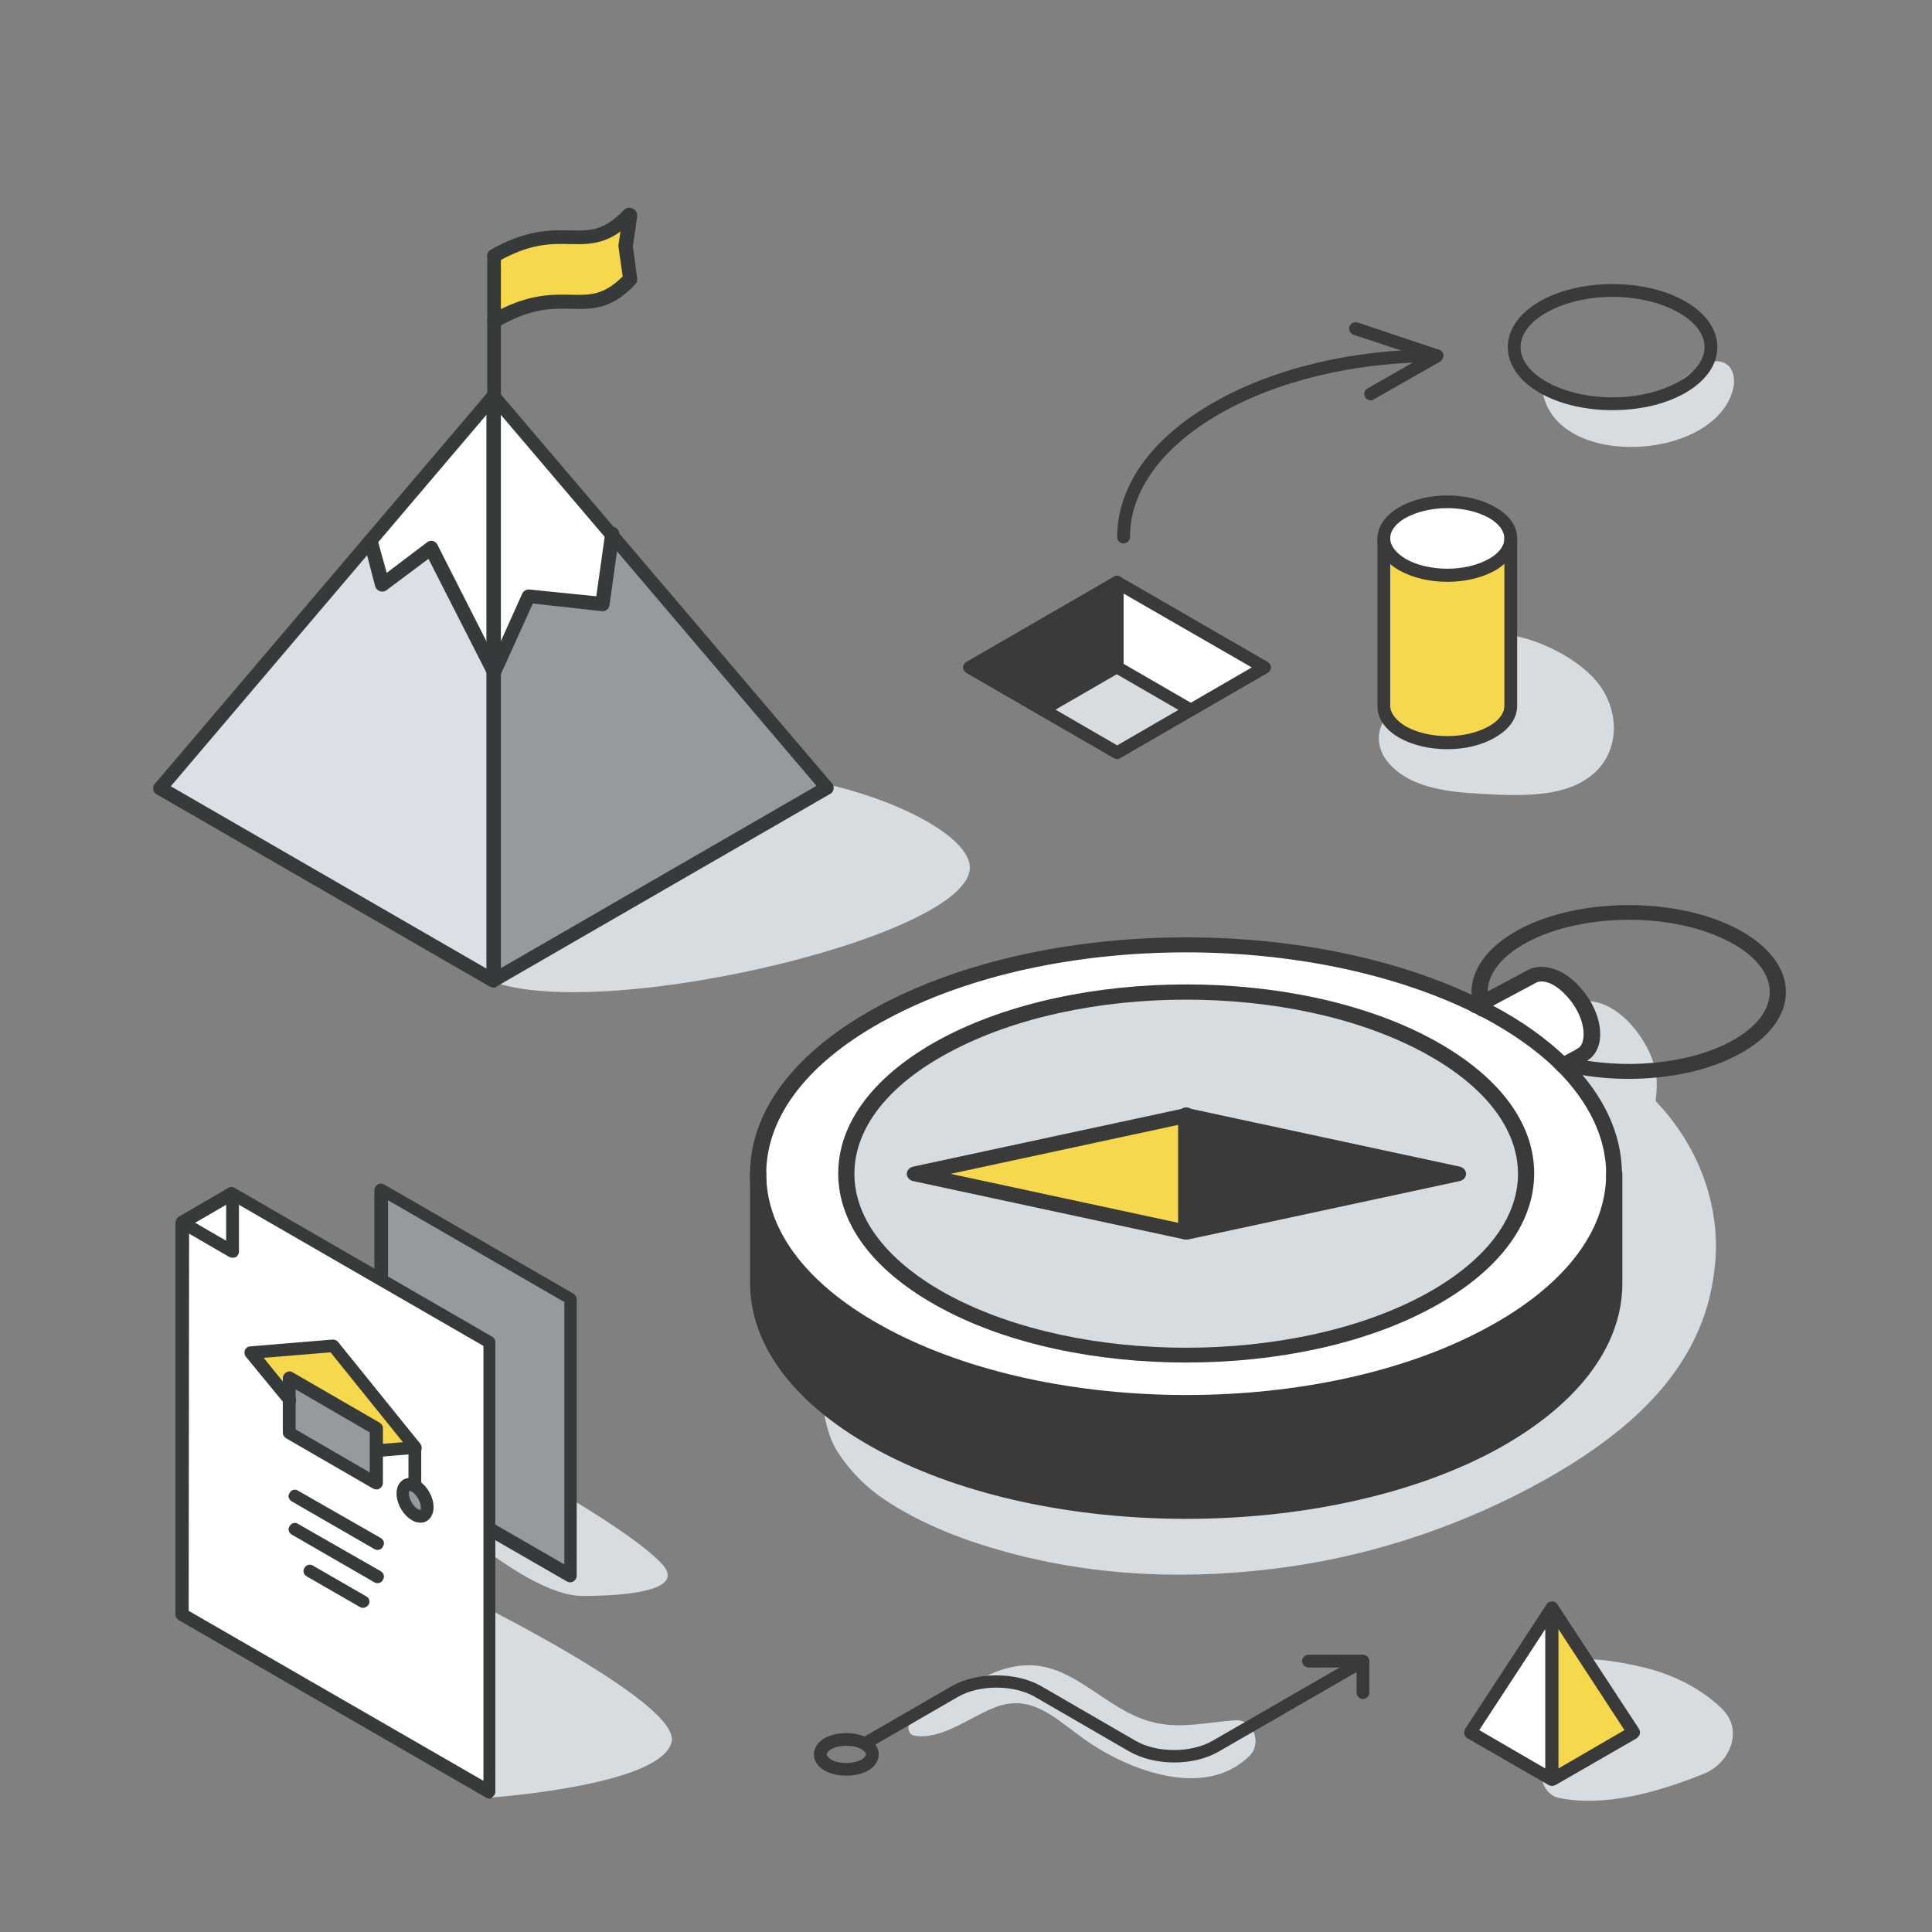 <?xml version="1.0" encoding="UTF-8"?> <!-- Generator: Adobe Illustrator 23.0.2, SVG Export Plug-In . SVG Version: 6.00 Build 0) --> <svg xmlns="http://www.w3.org/2000/svg" xmlns:xlink="http://www.w3.org/1999/xlink" id="Layer_1" x="0px" y="0px" viewBox="0 0 453.6 453.6" style="enable-background:new 0 0 453.6 453.6;" xml:space="preserve"><rect x="0" y="0" width="453.6" height="453.6" fill="#808080" stroke="none"/> <style type="text/css"> .st0{fill:#D7DCE0;} .st1{fill:#F6D84C;} .st2{fill:#FFFFFF;} .st3{fill:#3A3A3A;} .st4{fill:#969A9E;} .st5{fill:#373A3A;} .st6{fill:#DAE0E5;} </style> <path class="st0" d="M113,229.3c22.7,12.3,115.4-9.1,114.7-25.8c-0.5-11.6-46.1-30-86.4-19.4C104.4,194,98.2,221.3,113,229.3z"></path> <g> <path class="st0" d="M404,400.9c-5.1-4.8-11.6-7.9-18.4-9.5c-6.5-1.5-15-3-21.4-0.6c-11.3,4.3-9.1,18.4,1.8,20.6 c-0.9,0.6-1.7,1.1-2.5,1.8c-3.1,2.5-1.3,8.1,2.4,8.9c11.1,2.3,23.8-1.5,34-5.6C406.1,414.1,409.7,406.1,404,400.9z"></path> <g id="XMLID_32_"> <g> <polygon class="st1" points="364.4,377.5 383.5,406.7 364.4,417.8 "></polygon> <polygon class="st2" points="364.4,377.5 364.4,417.8 345.2,406.7 "></polygon> </g> <path class="st3" d="M364.4,419.3L364.4,419.3c-0.3,0-0.6-0.1-0.8-0.2l-19.1-11c-0.4-0.2-0.6-0.6-0.7-1s0-0.8,0.2-1.2l19.1-29.2 c0.1-0.1,0.2-0.3,0.3-0.4c0.1-0.1,0.1-0.1,0.2-0.1c0.2-0.1,0.5-0.2,0.8-0.2c0.1,0,0.2,0,0.3,0c0.3,0.1,0.7,0.3,0.9,0.6l0,0 l19.2,29.3c0.2,0.3,0.3,0.8,0.2,1.2c-0.1,0.4-0.4,0.7-0.7,1l-19.1,11C364.9,419.2,364.7,419.3,364.4,419.3L364.4,419.3z M365.9,382.5v32.7l15.5-9L365.9,382.5z M347.3,406.2l15.5,9v-32.7L347.3,406.2z"></path> </g> </g> <g> <path class="st0" d="M388.7,258.5c0.4-3.1,0.4-6-0.3-8.3c-2-7.5-11.3-19.2-21-13.8c-1.9,1.1-2.4,2.8-2.1,4.7 c0.2,1.4,0.8,2.7,1.4,3.9c-9.5-3-21.4-4.1-28.5,2.8c-3.3,3.2-4.4,7.7-2,11.6c3,4.8,9.1,6.5,14.4,8.3c7.2,2.5,14.3,5.8,18.8,11.8 c4.8,6.5,5.7,15,3,22.4c-2.6,7.3-9.1,12.9-15.8,17.3c-8.7,5.7-18.3,10.8-28.2,14.6c-21,8.1-43.5,11.5-66.2,10.8 c-11.6-0.4-22.9-2.4-34-5.5c-8.9-2.5-21-6.9-27.5-13.2c-3.3-3.2-8.4,0.2-7.6,4.1c0.9,4.4,1.4,7.8,4.1,11.7 c2.9,4.2,6.4,7.7,10.8,10.6c8.5,5.6,18.4,9.4,28.3,12.1c21.6,5.9,43.7,6.6,65.9,3.5c21.5-3,42.5-10.3,61.1-20.8 c19.9-11.3,36.6-26.2,39.2-48.8C404.4,283.9,399,269.2,388.7,258.5z"></path> <g id="compass_3_"> <g> <path class="st3" d="M379,275.6v25.7c0,13.7-9.8,27.5-29.4,38c-39.3,21-102.9,21-142.1,0c-19.6-10.5-29.4-24.2-29.4-38v-25.7 c0,13.7,9.8,27.5,29.4,37.9c39.3,21,102.9,21,142.1,0C369.2,303,379,289.3,379,275.6z"></path> <path class="st2" d="M373.8,242.8c0,2.4-0.9,4.1-2.4,4.9l-3.9,2.1c-0.4-0.1-0.8-0.2-1.1-0.3c-4.4-4.3-10-8.3-16.8-11.9 c-0.4-0.2-0.9-0.5-1.3-0.7c-0.2-0.4-0.3-0.9-0.4-1.3l12-6.4c1.5-0.8,3.5-0.7,5.8,0.5s4.4,3.3,5.9,5.8 C372.9,237.8,373.8,240.5,373.8,242.8z"></path> <path class="st2" d="M366.4,249.5c0.4,0.1,0.8,0.2,1.1,0.3l-0.5,0.3C366.8,249.9,366.6,249.7,366.4,249.5z"></path> <path class="st2" d="M367,250.1c8,8,12,16.7,12,25.5c0,13.7-9.8,27.5-29.4,37.9c-39.3,21-102.9,21-142.1,0 c-19.6-10.5-29.4-24.2-29.4-37.9c0-13.7,9.8-27.5,29.4-38c38.3-20.5,100-21,139.4-1.4c0.5,0.2,2.3,1.2,2.8,1.4 c6.8,3.6,12.4,7.6,16.8,11.9C366.6,249.7,366.8,249.9,367,250.1z M334.9,305.7c31.2-16.6,31.2-43.6,0-60.3s-81.7-16.6-112.9,0 s-31.2,43.6,0,60.3C253.2,322.4,303.8,322.4,334.9,305.7z"></path> <path class="st2" d="M347.8,235.6c0.1,0.4,0.3,0.9,0.4,1.3c-0.5-0.3-1-0.5-1.5-0.8L347.8,235.6z"></path> <path class="st0" d="M334.9,245.4c31.2,16.6,31.2,43.6,0,60.3c-31.2,16.6-81.7,16.6-112.9,0s-31.2-43.6,0-60.3 C253.2,228.8,303.8,228.8,334.9,245.4z"></path> <polygon class="st3" points="342.2,275.6 278.5,289.3 278.5,261.9 "></polygon> <polygon class="st1" points="278.5,261.9 278.5,289.3 214.8,275.6 "></polygon> </g> <g> <path class="st3" d="M382.3,253.3c-5.2,0-10.4-0.6-15.3-1.8c-0.4-0.1-0.8-0.2-1.2-0.3c-1-0.3-1.6-1.3-1.3-2.2 c0.3-0.9,1.4-1.5,2.4-1.2l0,0c0.4,0.1,0.7,0.2,1.1,0.3c12.9,3.2,28.2,1.8,38.2-3.5c6-3.2,9.3-7.3,9.3-11.7 c0-4.3-3.3-8.5-9.3-11.7c-13.1-7-34.4-7-47.6,0c-7.1,3.8-10.4,8.9-9,14c0.1,0.3,0.2,0.7,0.4,1.1c0.4,0.9-0.1,1.9-1.1,2.3 c-1,0.3-2.1-0.1-2.5-1c-0.2-0.6-0.4-1.1-0.5-1.5c-1.8-6.6,2.2-13.3,10.8-17.9c14.2-7.6,37.2-7.6,51.4,0 c7.2,3.9,11.2,9.1,11.2,14.7c0,5.6-4,10.9-11.2,14.7C401.1,251.4,391.8,253.3,382.3,253.3z"></path> <path class="st3" d="M371.4,249.5c-0.7,0-1.3-0.3-1.7-0.9c-0.5-0.8-0.2-1.9,0.7-2.4c0.9-0.5,1.4-1.7,1.4-3.4c0-2-0.7-4.3-2.1-6.5 s-3.3-4.1-5.1-5.1c-1.5-0.8-3-1-3.9-0.5l-13.1,7c-0.9,0.5-2.1,0.2-2.6-0.6s-0.2-1.9,0.7-2.4l13.1-7c2.1-1.1,4.9-0.9,7.7,0.5 c2.5,1.3,4.8,3.6,6.6,6.4c1.7,2.7,2.6,5.6,2.6,8.2c0,2.9-1.2,5.3-3.4,6.4C372.1,249.4,371.7,249.5,371.4,249.5z"></path> <path class="st3" d="M367,251.9c-0.7,0-1.3-0.3-1.7-0.9c-0.5-0.8-0.2-1.9,0.7-2.4l4.4-2.4c0.9-0.5,2.1-0.2,2.6,0.6 s0.2,1.9-0.7,2.4l-4.4,2.4C367.6,251.8,367.3,251.9,367,251.9z"></path> <path class="st3" d="M278.5,331c-26.1,0-52.2-5.3-72-15.9c-19.6-10.5-30.4-24.5-30.4-39.5s10.8-29,30.4-39.5 c38.9-20.8,100.9-21.4,141.2-1.5c0.5,0.3,2.4,1.2,2.8,1.5c6.8,3.6,12.5,7.7,17.1,12.1l0.1,0.1c0.2,0.2,0.4,0.4,0.6,0.6 c8.2,8.1,12.5,17.3,12.5,26.7c0,15-10.8,29-30.4,39.5C330.7,325.7,304.6,331,278.5,331z M278.5,223.6c-25.4,0-50.7,5.2-70.1,15.6 c-18.4,9.8-28.5,22.7-28.5,36.4c0,13.7,10.1,26.6,28.5,36.4c38.7,20.7,101.6,20.7,140.2,0c18.4-9.8,28.5-22.7,28.5-36.4 c0-8.4-4-16.8-11.5-24.3c-0.2-0.2-0.3-0.3-0.5-0.5l-0.1-0.1c-4.4-4.2-9.9-8.1-16.4-11.6c-0.4-0.2-0.8-0.4-1.2-0.6 c-0.5-0.3-1-0.5-1.5-0.8C326.7,228.3,302.6,223.6,278.5,223.6z"></path> <path class="st3" d="M278.5,319.9c-20.8,0-41.6-4.2-57.4-12.7c-15.7-8.4-24.3-19.6-24.3-31.7c0-12,8.6-23.3,24.3-31.7 c31.7-16.9,83.2-16.9,114.8,0c15.7,8.4,24.3,19.6,24.3,31.7c0,12-8.6,23.3-24.3,31.7C320.1,315.7,299.3,319.9,278.5,319.9z M278.5,234.7c-20.1,0-40.2,4.1-55.5,12.3c-14.5,7.7-22.4,17.9-22.4,28.6c0,10.7,8,20.9,22.4,28.6c30.6,16.3,80.4,16.3,111,0 c14.4-7.7,22.4-17.9,22.4-28.6c0-10.7-8-20.9-22.4-28.6C318.7,238.8,298.6,234.7,278.5,234.7z"></path> <path class="st3" d="M278.5,291c-0.1,0-0.3,0-0.4,0l-63.7-13.7c-0.9-0.2-1.5-0.9-1.5-1.7c0-0.8,0.6-1.5,1.5-1.7l63.7-13.7 c0.3-0.1,0.6-0.1,0.9,0l63.7,13.7c0.9,0.2,1.5,0.9,1.5,1.7c0,0.8-0.6,1.5-1.5,1.7L279,291C278.8,291,278.6,291,278.5,291z M223.2,275.6l55.3,11.9l55.2-11.9l-55.2-11.9L223.2,275.6z"></path> <path class="st3" d="M278.5,291c-1.1,0-1.9-0.8-1.9-1.8v-27.4c0-1,0.9-1.8,1.9-1.8s1.9,0.8,1.9,1.8v27.4 C280.4,290.3,279.5,291,278.5,291z"></path> <path class="st3" d="M278.5,356.6c-26.1,0-52.2-5.3-72-15.9c-19.6-10.5-30.4-24.5-30.4-39.5v-25.6c0-1,0.9-1.8,1.9-1.8 c1.1,0,1.9,0.8,1.9,1.8v25.7c0,13.7,10.1,26.6,28.5,36.4c38.7,20.6,101.6,20.6,140.2,0c18.4-9.8,28.5-22.7,28.5-36.4v-25.7 c0-1,0.9-1.8,1.9-1.8c1.1,0,1.9,0.8,1.9,1.8v25.7c0,15-10.8,29-30.4,39.5C330.7,351.3,304.6,356.6,278.5,356.6z"></path> </g> </g> </g> <path class="st0" d="M403.9,84.9c-3.7-0.7-7.5,3.4-10.3,5.1c-7.8,4.8-21.2,5.8-29.1,0.4c-1.2-0.8-2.6,0.5-2.3,1.8 c3.5,18.1,40,16,44.6-0.5C407.6,89,407,85.5,403.9,84.9z"></path> <g id="strategy_arrow_1_"> <path class="st3" d="M378.6,96.3c-13.8,0-24.6-6.5-24.6-14.8s10.8-14.8,24.6-14.8c13.8,0,24.6,6.5,24.6,14.8S392.4,96.3,378.6,96.3 z M378.6,69.7c-11.7,0-21.6,5.4-21.6,11.8c0,6.4,9.9,11.8,21.6,11.8s21.6-5.4,21.6-11.8C400.2,75.1,390.3,69.7,378.6,69.7z"></path> <g> <path class="st3" d="M263.8,127.6c-0.8,0-1.5-0.7-1.5-1.5c0-11.9,7.9-23.1,22.3-31.4c14.1-8.2,32.9-12.7,52.8-12.7 c0.8,0,1.5,0.7,1.5,1.5c0,0.8-0.7,1.5-1.5,1.5c-19.4,0-37.6,4.4-51.3,12.3c-13.4,7.8-20.8,18-20.8,28.8 C265.3,126.9,264.6,127.6,263.8,127.6z"></path> <path class="st3" d="M321.8,94c-0.5,0-1-0.3-1.3-0.8c-0.4-0.7-0.2-1.6,0.6-2l12.7-7.3l-16-5.3c-0.8-0.3-1.2-1.1-1-1.9 c0.3-0.8,1.1-1.2,1.9-1l19.1,6.4c0.6,0.2,1,0.7,1,1.3c0.1,0.6-0.2,1.2-0.7,1.5l-15.6,8.9C322.3,93.9,322.1,94,321.8,94z"></path> </g> </g> <path class="st0" d="M403.6,785.1c-2.8-3.1-8.2-2.1-10.1,1.3c-1.5,2.6-1.9,5.2-1.1,8.1c0,0.1,0.1,0.2,0.1,0.4 c-0.2-0.1-0.4-0.3-0.6-0.4c-2.4-1.3-5-2.1-7.7-2.3c-8.9-0.7-20.5,5.7-23.1,14.7c-0.8,2.8,1.8,5,4.4,4.4c5.6-1.1,9.5-6.5,15.5-6.8 c5.7-0.4,9.6,6,15.5,6.4c6,0.5,11.5-3.2,12.6-9.3C410.1,796.3,407.3,789.3,403.6,785.1z"></path> <g> <path class="st3" d="M278.9,756.6c-0.5,0-1-0.3-1.3-0.8c-0.4-0.7-0.2-1.6,0.5-2l46.3-26.7c0.7-0.4,1.6-0.2,2,0.5s0.2,1.6-0.5,2 l-46.3,26.7C279.4,756.6,279,756.6,278.9,756.6z"></path> <path class="st3" d="M325.1,756.6c-0.3,0-0.5-0.1-0.7-0.2L278,729.7c-0.7-0.4-1-1.3-0.5-2c0.4-0.7,1.3-1,2-0.5l46.3,26.7 c0.7,0.4,1,1.3,0.5,2C326.1,756.4,325.6,756.6,325.1,756.6z"></path> </g> <path class="st3" d="M416.6,690.8c-13.8,0-24.6-6.5-24.6-14.8s10.8-14.8,24.6-14.8c13.8,0,24.6,6.5,24.6,14.8 C441.1,684.3,430.4,690.8,416.6,690.8z M416.6,664.1c-11.7,0-21.6,5.4-21.6,11.8c0,6.4,9.9,11.8,21.6,11.8s21.6-5.4,21.6-11.8 C438.1,669.5,428.4,664.1,416.6,664.1z"></path> <g> <path class="st0" d="M114.3,422.1c0,0,41.1-2.7,43.4-13.2c2.2-10.5-61.8-40.5-61.8-40.5l11.6-9.7c0,0,18,16,29.2,16 c11.1,0,24.1-1.4,18.9-7.3c-6.8-7.7-32.5-21.8-32.5-21.8l-47.9,3.2l12.4,40L114.3,422.1z"></path> <g> <polygon class="st4" points="89.6,279.3 89.6,344.3 133.9,370 133.9,304.9 "></polygon> <path class="st5" d="M133.9,371.5c-0.3,0-0.5-0.1-0.8-0.2l-44.4-25.6c-0.5-0.3-0.8-0.8-0.8-1.3v-65c0-0.5,0.3-1,0.8-1.3 c0.5-0.3,1-0.3,1.5,0l44.4,25.6c0.5,0.3,0.8,0.8,0.8,1.3v65c0,0.5-0.3,1-0.8,1.3C134.4,371.4,134.3,371.5,133.9,371.5z M91.1,343.4l41.4,23.9v-61.6l-41.4-23.9V343.4z"></path> </g> <g id="certificate_1_"> <g> <path class="st2" d="M97.4,348.9c-1.6-0.9-2.9-0.2-2.9,1.7s1.3,4.1,2.9,5s2.9,0.2,2.9-1.7C100.3,352.1,99,349.8,97.4,348.9z M97.4,339.8l-19.3-23.9l-19.3,1.6l9.1,11.2v7.6l20.5,11.9v-7.6L97.4,339.8z M115,315.1v105.6L42.8,379v-92.1l11.7,6.8v-13.5 L115,315.1z"></path> <path class="st4" d="M97.4,348.9c1.6,0.9,2.9,3.2,2.9,5s-1.3,2.6-2.9,1.7s-2.9-3.2-2.9-5S95.8,348,97.4,348.9z"></path> <polygon class="st1" points="78.1,315.9 97.4,339.8 88.4,340.6 88.4,335.4 67.9,323.6 67.9,328.8 58.8,317.6 "></polygon> <polygon class="st4" points="88.4,340.6 88.4,348.2 67.9,336.4 67.9,323.6 88.4,335.4 "></polygon> <polygon class="st2" points="54.6,280.2 54.6,293.8 42.8,287 "></polygon> </g> <g> <path class="st5" d="M88.4,342.1c-0.8,0-1.4-0.6-1.5-1.4s0.5-1.6,1.4-1.6l6.3-0.5l-17-21.1l-15.7,1.3l7.3,9 c0.5,0.6,0.4,1.6-0.2,2.1c-0.6,0.5-1.6,0.4-2.1-0.2l-9.2-11.2c-0.3-0.4-0.4-1-0.2-1.5s0.7-0.9,1.3-0.9l19.3-1.6 c0.5,0,1,0.2,1.3,0.6L98.7,339c0.3,0.4,0.4,1,0.2,1.5c-0.2,0.5-0.7,0.9-1.3,0.9C97.6,341.3,88.4,342.1,88.4,342.1z"></path> <path class="st5" d="M88.4,349.7c-0.3,0-0.5-0.1-0.8-0.2l-20.4-11.8c-0.5-0.3-0.8-0.8-0.8-1.3v-12.9c0-0.5,0.3-1,0.8-1.3 s1-0.3,1.5,0L89.1,334c0.5,0.3,0.8,0.8,0.8,1.3v12.9c0,0.5-0.3,1-0.8,1.3C88.9,349.7,88.6,349.7,88.4,349.7z M69.4,335.6 l17.4,10.1v-9.4l-17.4-10.1V335.6z"></path> <path class="st5" d="M97.4,350.4c-0.8,0-1.5-0.7-1.5-1.5v-9.1c0-0.8,0.7-1.5,1.5-1.5s1.5,0.7,1.5,1.5v9.1 C98.9,349.7,98.3,350.4,97.4,350.4z"></path> <path class="st5" d="M98.7,357.5c-0.7,0-1.4-0.2-2-0.6c-2.1-1.2-3.6-3.9-3.6-6.3c0-1.4,0.6-2.6,1.6-3.2s2.3-0.5,3.5,0.2 c2.1,1.2,3.6,3.9,3.6,6.3c0,1.4-0.6,2.6-1.6,3.2C99.8,357.4,99.3,357.5,98.7,357.5z M96.1,350L96.1,350c0,0-0.1,0.2-0.1,0.6 c0,1.3,1,3.1,2.1,3.7c0.3,0.2,0.5,0.2,0.6,0.2c0,0,0.1-0.2,0.1-0.6c0-1.3-1-3-2.1-3.7C96.4,350.1,96.2,350,96.1,350z"></path> <path class="st5" d="M88.6,363.9c-0.3,0-0.5-0.1-0.7-0.2l-19.4-11.2c-0.7-0.4-1-1.3-0.5-2c0.4-0.7,1.3-1,2-0.5l19.4,11.1 c0.7,0.4,1,1.3,0.5,2C89.7,363.6,89.2,363.9,88.6,363.9z"></path> <path class="st5" d="M88.6,371.7c-0.3,0-0.5-0.1-0.7-0.2l-19.4-11.2c-0.7-0.4-1-1.3-0.5-2c0.4-0.7,1.3-1,2-0.5l19.4,11.1 c0.7,0.4,1,1.3,0.5,2C89.7,371.4,89.2,371.7,88.6,371.7z"></path> <path class="st5" d="M85.2,377.5c-0.3,0-0.5-0.1-0.7-0.2L72,370.1c-0.7-0.4-1-1.3-0.5-2c0.4-0.7,1.3-1,2-0.5l12.5,7.2 c0.7,0.4,1,1.3,0.5,2C86.2,377.2,85.7,377.5,85.2,377.5z"></path> <path class="st5" d="M54.6,295.3c-0.3,0-0.5-0.1-0.8-0.2l-11.7-6.8c-0.7-0.4-1-1.3-0.5-2c0.4-0.7,1.3-1,2-0.5l9.5,5.5v-10.9 c0-0.8,0.7-1.5,1.5-1.5s1.5,0.7,1.5,1.5v13.5c0,0.5-0.3,1-0.8,1.3C55.1,295.2,54.8,295.3,54.6,295.3z"></path> <path class="st5" d="M115,422.3c-0.3,0-0.5-0.1-0.8-0.2L42,380.4c-0.5-0.3-0.8-0.8-0.8-1.3V287c0-0.5,0.3-1,0.7-1.3l11.7-6.8 c0.5-0.3,1-0.3,1.5,0l60.4,34.9c0.5,0.3,0.8,0.8,0.8,1.3v105.6c0,0.5-0.3,1-0.8,1.3C115.5,422.2,115.3,422.3,115,422.3z M44.3,378.2l69.2,39.9V316l-58.9-34l-10.2,5.9L44.3,378.2L44.3,378.2z"></path> </g> </g> </g> <g> <g> <path class="st0" d="M373.5,158.5c-6-5.8-15.4-9.7-23.7-10c-6.2-0.2-11.7,5-12.4,10.9c-0.2,1.8-0.1,3.4,0.3,4.9 c-1.9,0.2-3.9,0.5-5.8,0.7c-7.3,0.8-10.8,8.4-5.9,14.1c5.2,6.1,14.6,6.9,22.2,7.3c7.3,0.4,17.4,0.9,23.8-3.2 C381.1,177.7,380.8,165.6,373.5,158.5z"></path> </g> <g id="XMLID_109_"> <g> <path class="st2" d="M354.7,126.6c0,2.2-1.5,4.3-4.4,6c-5.8,3.4-15.3,3.4-21.1,0c-2.9-1.7-4.4-3.9-4.4-6.1c0-2.2,1.5-4.4,4.4-6.1 c5.8-3.4,15.3-3.4,21.1,0C353.3,122.1,354.8,124.3,354.7,126.6z"></path> <path class="st1" d="M354.7,126.6v39.2c0,2.2-1.5,4.4-4.4,6.1c-5.8,3.4-15.3,3.4-21.1,0c-2.9-1.7-4.4-3.9-4.4-6.1v-39.4 c0,2.2,1.5,4.4,4.4,6.1c5.8,3.4,15.3,3.4,21.1,0C353.2,130.9,354.7,128.7,354.7,126.6z"></path> </g> <g> <path class="st3" d="M339.8,136.6c-4.1,0-8.1-0.9-11.3-2.7c-3.3-1.9-5.1-4.5-5.1-7.4s1.8-5.5,5.1-7.4c6.3-3.7,16.3-3.7,22.6,0 c3.4,1.9,5.2,4.6,5.1,7.5c-0.1,2.8-1.9,5.4-5.1,7.3C347.9,135.7,343.9,136.6,339.8,136.6z M339.8,119.3c-3.5,0-7.1,0.8-9.8,2.3 c-2.3,1.3-3.6,3-3.6,4.8c0,1.7,1.3,3.4,3.6,4.8c5.4,3.1,14.2,3.1,19.6,0c2.3-1.3,3.6-3,3.6-4.7c0-1.8-1.2-3.5-3.6-4.9 C346.9,120.1,343.4,119.3,339.8,119.3z"></path> <path class="st3" d="M339.8,175.9c-4.1,0-8.1-0.9-11.3-2.7c-3.3-1.9-5.1-4.5-5.1-7.4v-39.4c0-0.8,0.7-1.5,1.5-1.5 s1.5,0.7,1.5,1.5v39.3c0,1.7,1.3,3.4,3.6,4.8c5.4,3.1,14.2,3.1,19.6,0c2.3-1.3,3.6-3,3.6-4.8v-39.3c0-0.8,0.7-1.5,1.5-1.5 s1.5,0.7,1.5,1.5v39.3c0,2.9-1.8,5.5-5.1,7.4C347.9,175,343.9,175.9,339.8,175.9z"></path> </g> </g> </g> <path class="st0" d="M290,403.9c-7.5,0.5-13.8,2.4-21.2-0.1c-7.2-2.5-12.5-7.9-19.3-11c-6.1-2.8-11.8-2.2-17.7,0.6 c-3.4,1.7-6.8,3.4-10.2,5.1c-3.1,1.6-6.4,2.9-8.1,6.1c-0.5,1-0.2,2.7,1.2,2.9c6.3,1.1,13.1-4.4,18.8-6.6c8.3-3.3,13.8,2.1,20.2,6.8 c10.2,7.6,29,15.2,39.7,4.5C296.3,409.4,294.4,403.6,290,403.9z"></path> <g id="arrow_curve_6_"> <path class="st3" d="M275.7,413.8c-3.8,0-7.6-0.9-10.6-2.6L243,398.4c-5-2.9-13.1-2.9-18.1,0l-21.1,12.2c-0.7,0.4-1.6,0.2-2-0.5 s-0.2-1.6,0.5-2l21.1-12.2c5.9-3.4,15.2-3.4,21.1,0l22.1,12.8c5,2.9,13.1,2.9,18.1,0l34.5-19.9c0.7-0.4,1.6-0.2,2,0.5 s0.2,1.6-0.5,2l-34.5,19.9C283.3,412.9,279.5,413.8,275.7,413.8z"></path> <path class="st3" d="M320,398.9c-0.8,0-1.5-0.7-1.5-1.5v-5.9h-11.3c-0.8,0-1.5-0.7-1.5-1.5s0.7-1.5,1.5-1.5H320 c0.8,0,1.5,0.7,1.5,1.5v7.4C321.5,398.2,320.8,398.9,320,398.9z"></path> <path class="st3" d="M198.7,416.9c-1.8,0-3.7-0.4-5.1-1.2c-1.6-0.9-2.5-2.3-2.5-3.8s0.9-2.9,2.5-3.8c2.9-1.6,7.3-1.6,10.2,0 c1.6,0.9,2.5,2.3,2.5,3.8s-0.9,2.9-2.5,3.8C202.4,416.5,200.5,416.9,198.7,416.9z M195.1,413.1c1.9,1.1,5.2,1.1,7.2,0 c0.6-0.4,1-0.8,1-1.2c0-0.4-0.4-0.8-1-1.2c-1.9-1.1-5.2-1.1-7.2,0c-0.6,0.4-1,0.8-1,1.2C194.1,412.2,194.5,412.7,195.1,413.1z"></path> </g> <path class="st5" d="M229.9,419.3"></path> <g id="mountain_1_"> <g> <polygon class="st4" points="143.6,125.4 194.3,185 116,230.2 116,158 123.9,140.1 141.3,142 "></polygon> <path class="st1" d="M147.7,50.5l-1.1,7.2l1.1,7.8c-10.2,10.8-15.3,0.2-31.8,9.7V60.2C132.4,50.6,137.4,61.2,147.7,50.5z"></path> <polygon class="st2" points="116,93 143.6,125.4 141.3,142 123.9,140.1 116,158 "></polygon> <polygon class="st6" points="116,158 116,230.2 37.5,185 86.8,127.1 89.7,137.4 101.1,128.7 "></polygon> <polygon class="st2" points="116,93 116,158 101.1,128.7 89.7,137.4 86.8,127.1 "></polygon> </g> <g> <path class="st5" d="M116,61.8c-0.5,0-1.1-0.3-1.4-0.9c-0.4-0.8-0.2-1.8,0.5-2.2c8.4-4.8,14.1-4.7,18.7-4.6 c4.6,0.1,7.9,0.2,12.7-4.8c0.7-0.7,1.6-0.7,2.3-0.1c0.7,0.7,0.7,1.6,0.1,2.3c-5.7,6-10.3,5.9-15.1,5.8c-4.4-0.1-9.4-0.2-17,4.2 C116.5,61.8,116.2,61.8,116,61.8z"></path> <path class="st5" d="M116,94.7c-0.9,0-1.6-0.8-1.6-1.6V60.2c0-0.9,0.8-1.6,1.6-1.6s1.6,0.8,1.6,1.6V93 C117.6,93.9,116.8,94.7,116,94.7z"></path> <path class="st5" d="M116,76.9c-0.5,0-1.1-0.3-1.4-0.9c-0.4-0.8-0.2-1.8,0.7-2.2c8.4-4.8,14.1-4.7,18.7-4.6 c4.4,0.1,7.7,0.2,12.2-4.3l-1-7c0-0.1,0-0.3,0-0.4l1.1-7.2c0.1-0.9,1-1.5,1.9-1.4c0.9,0.1,1.5,1,1.4,1.9l-1,7l1,7.6 c0.1,0.4-0.1,1-0.4,1.3c-5.7,6.1-10.3,5.9-15.1,5.8c-4.4-0.1-9.4-0.2-17,4.2C116.5,76.8,116.2,76.9,116,76.9z"></path> <path class="st5" d="M116,231.9c-0.3,0-0.5-0.1-0.9-0.2l-78.3-45.2c-0.4-0.2-0.8-0.7-0.8-1.1c-0.1-0.4,0-1,0.3-1.3l78.3-92.1 l0.1-0.1c0,0,0.1-0.1,0.2-0.1c0.2-0.2,0.5-0.3,0.9-0.3c0.1,0,0.2,0,0.4,0c0.3,0.1,0.7,0.2,0.9,0.4c0,0,0,0,0,0.1l78.3,92 c0.3,0.3,0.4,0.9,0.3,1.3c-0.1,0.4-0.3,0.9-0.8,1.1l-78.3,45.2C116.5,231.8,116.2,231.9,116,231.9z M117.6,97.4v129.9l74.1-42.8 L117.6,97.4z M40.1,184.6l74.1,42.8v-130L40.1,184.6z"></path> <path class="st5" d="M116,159.6c-0.7,0-1.2-0.3-1.4-0.9l-14-27.5l-9.9,7.4c-0.4,0.3-1,0.4-1.5,0.2c-0.5-0.2-0.9-0.5-1.1-1.1 l-2.7-10.3c-0.2-0.9,0.3-1.8,1.2-2c0.9-0.2,1.8,0.3,2,1.2l2.2,7.9l9.5-7.2c0.4-0.3,0.9-0.4,1.3-0.3c0.4,0.1,0.9,0.4,1.1,0.9 l13.3,26.2l6.6-14.7c0.3-0.7,1-1,1.6-1l15.8,1.6l2.1-14.9c0.1-0.9,1-1.5,1.9-1.4c0.9,0.1,1.5,1,1.4,1.9l-2.3,16.5 c-0.1,0.9-1,1.5-1.8,1.4l-16.2-1.8l-7.6,16.8C117.2,159.2,116.6,159.6,116,159.6L116,159.6z"></path> </g> </g> <g id="groove_floor_3_"> <g> <polygon class="st2" points="296.9,156.7 279.6,166.7 262.3,156.7 262.3,136.8 "></polygon> <polygon class="st0" points="279.6,166.7 262.3,176.7 245,166.7 262.3,156.7 "></polygon> <polygon class="st3" points="262.3,136.8 262.3,156.7 245,166.7 227.7,156.7 "></polygon> </g> <g> <path class="st3" d="M262.3,178.2c-0.3,0-0.5-0.1-0.8-0.2l-34.6-20c-0.5-0.3-0.8-0.8-0.8-1.3s0.3-1,0.8-1.3l34.6-20 c0.5-0.3,1-0.3,1.5,0l34.6,20c0.5,0.3,0.8,0.8,0.8,1.3s-0.3,1-0.8,1.3L263,178C262.8,178.2,262.5,178.2,262.3,178.2z M230.7,156.7 l31.6,18.3l31.6-18.3l-31.6-18.2L230.7,156.7z"></path> <path class="st3" d="M245,168.2c-0.5,0-1-0.3-1.3-0.8c-0.4-0.7-0.2-1.6,0.5-2l17.3-10c0.5-0.3,1-0.3,1.5,0l17.3,10 c0.7,0.4,1,1.3,0.5,2c-0.4,0.7-1.3,1-2,0.5l-16.6-9.6l-16.6,9.6C245.5,168.2,245.2,168.2,245,168.2z"></path> <path class="st3" d="M262.3,158.2c-0.8,0-1.5-0.7-1.5-1.5v-20c0-0.8,0.7-1.5,1.5-1.5c0.8,0,1.5,0.7,1.5,1.5v20 C263.8,157.6,263.1,158.2,262.3,158.2z"></path> </g> </g> </svg> 